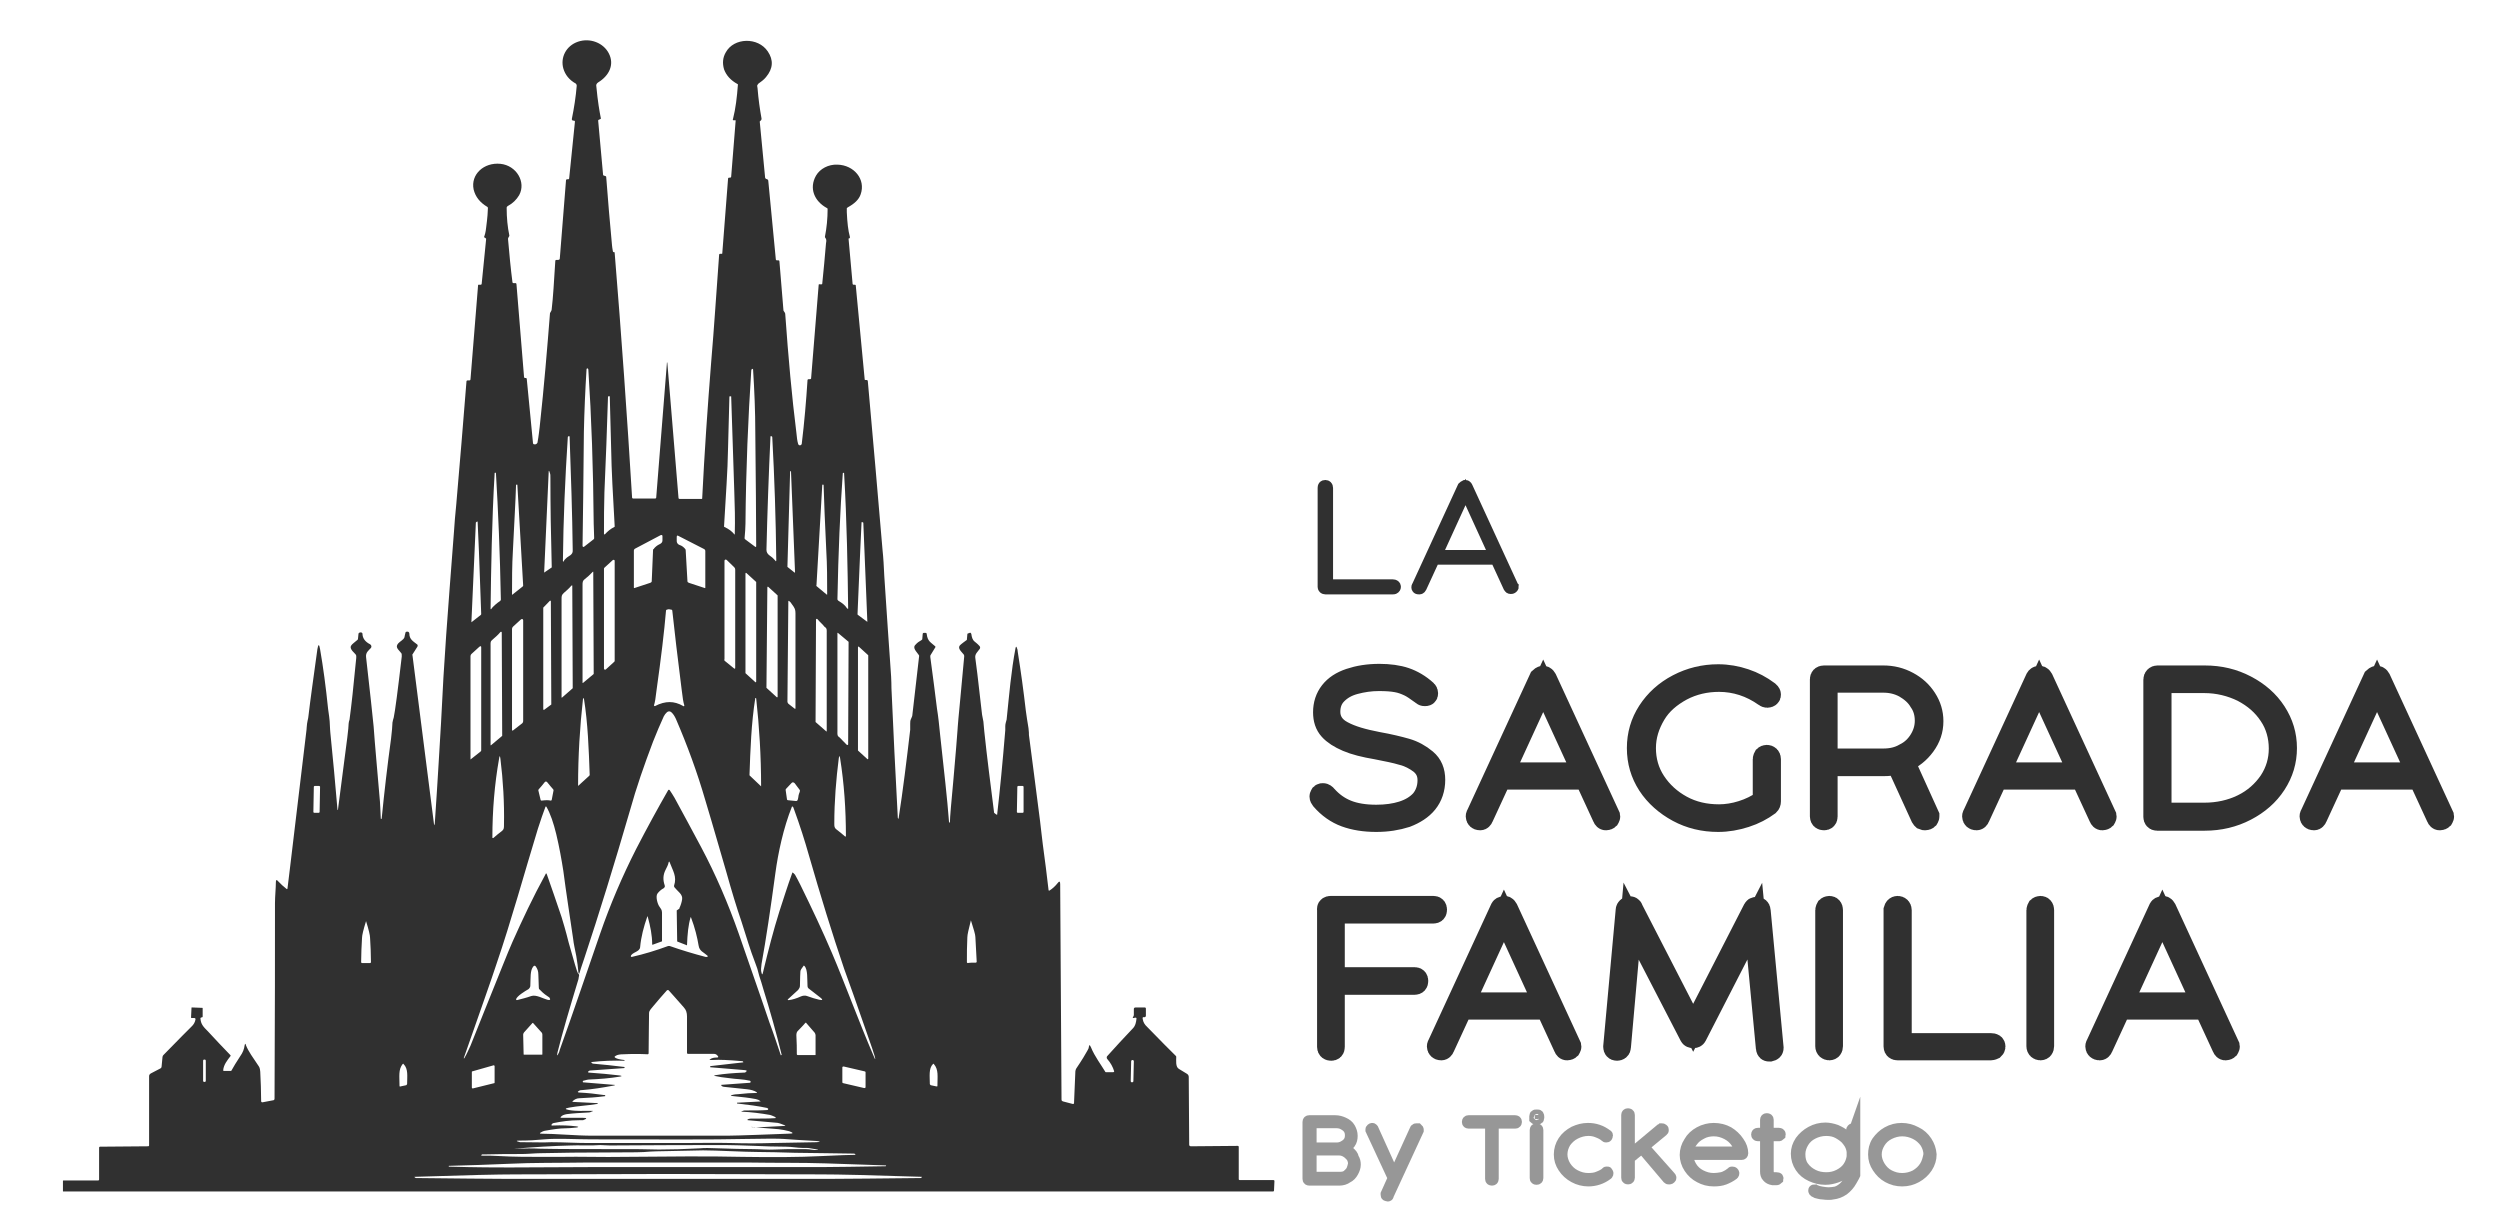<svg width="227" height="111" viewBox="0 0 227 111" fill="none" xmlns="http://www.w3.org/2000/svg">
<g opacity="0.5">
<path d="M122.535 104.606C122.373 104.458 122.17 104.347 121.967 104.31C122.21 104.199 122.413 104.014 122.575 103.829C122.737 103.608 122.778 103.386 122.778 103.127C122.778 102.868 122.697 102.646 122.575 102.424C122.454 102.203 122.251 102.055 122.008 101.944C121.765 101.833 121.521 101.759 121.238 101.759H118.887C118.806 101.759 118.765 101.796 118.765 101.87V107.046C118.765 107.12 118.806 107.157 118.887 107.157H121.602C121.886 107.157 122.129 107.083 122.332 106.935C122.575 106.824 122.737 106.639 122.859 106.417C122.981 106.195 123.062 105.974 123.062 105.752C123.062 105.53 123.021 105.345 122.899 105.16C122.859 104.901 122.697 104.754 122.535 104.606ZM119.049 101.944H121.319C121.562 101.944 121.765 101.981 121.967 102.092C122.17 102.203 122.332 102.314 122.454 102.498C122.575 102.683 122.616 102.868 122.616 103.09C122.616 103.312 122.575 103.497 122.454 103.681C122.332 103.866 122.17 103.977 121.967 104.088C121.765 104.199 121.562 104.236 121.319 104.236H119.049V101.944ZM122.737 106.232C122.656 106.417 122.494 106.565 122.332 106.713C122.129 106.861 121.927 106.898 121.643 106.898H119.049V104.421H121.602C121.765 104.421 121.967 104.458 122.17 104.569C122.373 104.68 122.535 104.828 122.697 105.012C122.818 105.197 122.899 105.419 122.899 105.678C122.859 105.863 122.818 106.047 122.737 106.232Z" fill="#303030" stroke="#303030" stroke-width="0.995" stroke-miterlimit="10"/>
<path d="M128.573 102.497C128.533 102.497 128.492 102.534 128.492 102.571L126.587 106.749L124.682 102.534C124.642 102.497 124.642 102.46 124.601 102.46C124.561 102.46 124.561 102.46 124.52 102.497C124.479 102.534 124.479 102.534 124.479 102.571V102.608L126.506 106.97L125.858 108.412C125.858 108.449 125.858 108.449 125.858 108.486C125.858 108.523 125.858 108.56 125.898 108.56C125.939 108.56 125.939 108.597 125.979 108.597H126.02C126.06 108.597 126.06 108.56 126.06 108.523L128.776 102.645C128.776 102.608 128.776 102.608 128.776 102.571C128.776 102.534 128.776 102.534 128.735 102.497C128.614 102.497 128.614 102.497 128.573 102.497Z" fill="#303030" stroke="#303030" stroke-width="0.995" stroke-miterlimit="10"/>
<path d="M137.573 101.759H133.357C133.276 101.759 133.236 101.796 133.236 101.87C133.236 101.944 133.276 101.981 133.357 101.981H135.344V107.046C135.344 107.12 135.384 107.157 135.465 107.157C135.546 107.157 135.587 107.12 135.587 107.046V101.981H137.573C137.654 101.981 137.694 101.944 137.694 101.87C137.694 101.796 137.654 101.759 137.573 101.759Z" fill="#303030" stroke="#303030" stroke-width="0.995" stroke-miterlimit="10"/>
<path d="M139.64 101.241H139.437C139.396 101.241 139.356 101.278 139.356 101.315V101.5C139.356 101.537 139.356 101.537 139.356 101.574C139.356 101.574 139.396 101.611 139.437 101.611H139.64C139.68 101.611 139.721 101.574 139.721 101.537V101.389C139.721 101.278 139.68 101.241 139.64 101.241Z" fill="#303030" stroke="#303030" stroke-width="0.995" stroke-miterlimit="10"/>
<path d="M139.518 102.497C139.437 102.497 139.396 102.534 139.396 102.608V106.971C139.396 107.008 139.396 107.045 139.437 107.045C139.437 107.082 139.477 107.082 139.518 107.082C139.599 107.082 139.639 107.045 139.639 106.971V102.608C139.639 102.534 139.599 102.497 139.518 102.497Z" fill="#303030" stroke="#303030" stroke-width="0.995" stroke-miterlimit="10"/>
<path d="M145.921 106.416C145.88 106.416 145.84 106.416 145.84 106.453C145.637 106.638 145.394 106.749 145.11 106.86C144.867 106.97 144.543 107.007 144.219 107.007C143.773 107.007 143.408 106.897 143.043 106.712C142.678 106.527 142.395 106.268 142.151 105.898C141.949 105.566 141.827 105.196 141.827 104.826C141.827 104.42 141.949 104.05 142.151 103.717C142.395 103.384 142.678 103.126 143.043 102.941C143.408 102.756 143.813 102.645 144.219 102.645C144.502 102.645 144.746 102.682 145.029 102.793C145.313 102.904 145.556 103.015 145.759 103.2C145.799 103.237 145.799 103.237 145.84 103.237C145.88 103.237 145.921 103.237 145.921 103.2C145.921 103.163 145.961 103.163 145.961 103.126C145.961 103.089 145.961 103.052 145.921 103.052C145.678 102.867 145.435 102.719 145.11 102.608C144.786 102.497 144.502 102.46 144.178 102.46C143.732 102.46 143.327 102.571 142.922 102.756C142.516 102.978 142.192 103.237 141.949 103.606C141.706 103.976 141.584 104.383 141.584 104.826C141.584 105.27 141.706 105.64 141.949 106.009C142.192 106.379 142.516 106.675 142.922 106.897C143.327 107.118 143.773 107.229 144.219 107.229C144.827 107.229 145.435 107.044 145.961 106.638C146.002 106.601 146.002 106.564 146.002 106.527C146.002 106.49 146.002 106.49 145.961 106.453C145.961 106.416 145.961 106.416 145.921 106.416Z" fill="#303030" stroke="#303030" stroke-width="0.995" stroke-miterlimit="10"/>
<path d="M149.244 104.125L150.987 102.683C151.028 102.646 151.028 102.646 151.028 102.609C151.028 102.572 151.028 102.535 150.987 102.535C150.947 102.498 150.947 102.498 150.906 102.498H150.866C150.866 102.498 150.825 102.535 150.785 102.535L147.947 104.901V101.241C147.947 101.167 147.907 101.13 147.826 101.13C147.745 101.13 147.704 101.167 147.704 101.241V106.934C147.704 106.971 147.704 107.008 147.745 107.008C147.745 107.045 147.785 107.045 147.826 107.045C147.907 107.045 147.947 107.008 147.947 106.934V105.16L149.082 104.236L151.433 107.008C151.474 107.045 151.474 107.045 151.514 107.045C151.514 107.045 151.555 107.045 151.595 107.045C151.636 107.045 151.636 107.045 151.676 107.008C151.717 106.971 151.717 106.971 151.717 106.934C151.717 106.897 151.717 106.897 151.676 106.86L149.244 104.125Z" fill="#303030" stroke="#303030" stroke-width="0.995" stroke-miterlimit="10"/>
<path d="M156.947 102.793C156.541 102.571 156.096 102.46 155.609 102.46C155.163 102.46 154.718 102.571 154.312 102.793C153.907 103.015 153.583 103.311 153.38 103.68C153.137 104.05 153.015 104.457 153.015 104.863C153.015 105.27 153.137 105.677 153.38 106.046C153.623 106.416 153.947 106.712 154.312 106.897C154.718 107.118 155.123 107.229 155.609 107.229C155.974 107.229 156.298 107.192 156.582 107.081C156.866 106.97 157.149 106.823 157.393 106.638C157.433 106.601 157.433 106.564 157.433 106.527C157.433 106.49 157.433 106.49 157.393 106.453C157.393 106.453 157.352 106.416 157.312 106.416C157.271 106.416 157.231 106.416 157.231 106.453C157.068 106.564 156.947 106.675 156.785 106.749C156.663 106.823 156.501 106.897 156.298 106.934C156.096 106.97 155.852 107.007 155.609 107.007C155.163 107.007 154.799 106.897 154.434 106.712C154.069 106.527 153.785 106.268 153.583 105.935C153.38 105.603 153.258 105.233 153.258 104.863V104.826H158.122C158.203 104.826 158.244 104.789 158.244 104.715C158.244 104.383 158.122 104.013 157.879 103.68C157.636 103.311 157.312 103.015 156.947 102.793ZM153.258 104.604C153.299 104.235 153.42 103.939 153.664 103.643C153.866 103.347 154.15 103.126 154.515 102.941C154.839 102.756 155.244 102.682 155.609 102.682C156.055 102.682 156.42 102.793 156.785 102.978C157.149 103.163 157.433 103.421 157.636 103.717C157.839 104.013 157.96 104.309 158.001 104.604H153.258Z" fill="#303030" stroke="#303030" stroke-width="0.995" stroke-miterlimit="10"/>
<path d="M161.527 102.904H160.554V101.684C160.554 101.61 160.514 101.573 160.433 101.573C160.352 101.573 160.311 101.61 160.311 101.684V102.904H159.622C159.541 102.904 159.5 102.941 159.5 103.015C159.5 103.089 159.541 103.126 159.622 103.126H160.311V106.38C160.311 106.564 160.352 106.749 160.473 106.86C160.595 107.008 160.757 107.082 160.96 107.119C161.041 107.119 161.122 107.119 161.284 107.119C161.324 107.119 161.365 107.119 161.406 107.082C161.406 107.045 161.446 107.045 161.446 107.008C161.446 106.934 161.406 106.934 161.284 106.934H161.122C160.919 106.934 160.757 106.86 160.676 106.749C160.595 106.638 160.554 106.49 160.554 106.343V103.126H161.527C161.568 103.126 161.568 103.126 161.608 103.089C161.608 103.052 161.649 103.052 161.649 103.015C161.649 102.941 161.608 102.904 161.527 102.904Z" fill="#303030" stroke="#303030" stroke-width="0.995" stroke-miterlimit="10"/>
<path d="M168.254 102.499C168.214 102.499 168.173 102.499 168.173 102.536C168.132 102.573 168.132 102.573 168.132 102.61V103.867C168.011 103.608 167.808 103.349 167.565 103.127C167.322 102.906 167.038 102.758 166.714 102.61C166.39 102.499 166.065 102.425 165.741 102.425C165.295 102.425 164.849 102.536 164.444 102.758C164.039 102.98 163.714 103.275 163.471 103.608C163.228 103.978 163.106 104.347 163.106 104.754C163.106 105.198 163.228 105.604 163.471 105.974C163.714 106.344 164.039 106.603 164.444 106.787C164.849 106.972 165.255 107.083 165.741 107.083C166.106 107.083 166.43 107.009 166.754 106.898C167.079 106.787 167.322 106.64 167.565 106.418C167.808 106.196 167.97 105.974 168.132 105.678V106.122C168.132 106.455 168.051 106.787 167.93 107.083C167.808 107.379 167.606 107.638 167.403 107.823C167.2 108.007 166.957 108.155 166.714 108.229C166.511 108.266 166.268 108.303 166.025 108.303C165.822 108.303 165.619 108.266 165.376 108.229C165.174 108.192 165.011 108.155 164.849 108.081C164.809 108.081 164.768 108.044 164.768 108.044C164.728 108.044 164.687 108.044 164.687 108.081V108.118C164.687 108.192 164.768 108.229 164.93 108.303C165.093 108.34 165.295 108.414 165.498 108.414C165.701 108.451 165.903 108.451 166.065 108.451C166.187 108.451 166.309 108.451 166.43 108.414C166.754 108.377 167.079 108.266 167.403 108.044C167.687 107.823 167.93 107.564 168.132 107.194C168.335 106.861 168.416 106.677 168.416 106.677C168.416 106.677 168.416 106.455 168.416 106.011V102.425C168.376 102.536 168.335 102.499 168.254 102.499ZM168.173 105.013C168.132 105.346 168.011 105.678 167.808 105.974C167.606 106.27 167.322 106.492 166.957 106.677C166.592 106.861 166.227 106.935 165.822 106.935C165.417 106.935 165.011 106.861 164.647 106.677C164.282 106.492 163.998 106.27 163.755 105.937C163.512 105.604 163.431 105.235 163.431 104.791C163.431 104.421 163.552 104.052 163.755 103.719C163.958 103.386 164.241 103.127 164.606 102.943C164.971 102.758 165.376 102.647 165.822 102.647C166.227 102.647 166.592 102.721 166.916 102.906C167.241 103.09 167.565 103.312 167.768 103.608C168.011 103.904 168.132 104.237 168.173 104.569V105.013Z" fill="#303030" stroke="#303030" stroke-width="0.995" stroke-miterlimit="10"/>
<path d="M174.943 103.643C174.7 103.274 174.376 102.978 173.97 102.793C173.565 102.571 173.119 102.46 172.673 102.46C172.187 102.46 171.781 102.571 171.376 102.793C170.971 103.015 170.687 103.31 170.444 103.643C170.201 104.013 170.12 104.42 170.12 104.826C170.12 105.27 170.241 105.64 170.484 106.009C170.728 106.379 171.011 106.675 171.417 106.897C171.822 107.118 172.227 107.229 172.714 107.229C173.2 107.229 173.605 107.118 174.011 106.897C174.416 106.675 174.74 106.379 174.984 106.009C175.227 105.64 175.348 105.233 175.348 104.826C175.308 104.383 175.186 104.013 174.943 103.643ZM174.781 105.898C174.578 106.231 174.294 106.49 173.93 106.712C173.565 106.897 173.16 107.007 172.714 107.007C172.268 107.007 171.903 106.897 171.538 106.712C171.173 106.527 170.89 106.231 170.687 105.898C170.484 105.566 170.363 105.196 170.363 104.826C170.363 104.42 170.484 104.087 170.687 103.754C170.89 103.421 171.173 103.163 171.538 102.978C171.903 102.793 172.308 102.682 172.714 102.682C173.16 102.682 173.565 102.793 173.93 102.978C174.294 103.163 174.578 103.421 174.821 103.754C175.024 104.087 175.146 104.457 175.146 104.826C175.065 105.233 174.984 105.566 174.781 105.898Z" fill="#303030" stroke="#303030" stroke-width="0.995" stroke-miterlimit="10"/>
</g>
<path d="M120.342 44.081C120.463 44.081 120.544 44.155 120.544 44.303V53.102H126.462C126.624 53.102 126.705 53.176 126.705 53.287C126.705 53.361 126.665 53.398 126.624 53.435C126.584 53.472 126.503 53.472 126.462 53.472H120.342C120.22 53.472 120.139 53.398 120.139 53.287V44.303C120.139 44.155 120.18 44.081 120.342 44.081Z" fill="#303030" stroke="#303030" stroke-width="0.995" stroke-miterlimit="10"/>
<path d="M133.028 44.081C133.109 44.081 133.109 44.081 133.149 44.118C133.19 44.155 133.231 44.192 133.231 44.229L137.365 53.213C137.365 53.25 137.405 53.287 137.405 53.287C137.405 53.324 137.365 53.361 137.324 53.398C137.284 53.435 137.243 53.435 137.203 53.435H137.162C137.081 53.435 137.041 53.398 137 53.324L135.825 50.773H130.231L129.056 53.324C129.015 53.398 128.975 53.472 128.894 53.472H128.853C128.813 53.472 128.731 53.472 128.691 53.435C128.65 53.398 128.65 53.361 128.65 53.324C128.65 53.287 128.65 53.25 128.691 53.213L132.825 44.229C132.906 44.155 132.947 44.118 133.028 44.081ZM135.703 50.44L133.068 44.673L130.434 50.44H135.703Z" fill="#303030" stroke="#303030" stroke-width="0.995" stroke-miterlimit="10"/>
<path d="M119.896 72.327C119.896 72.253 119.937 72.216 119.978 72.142C120.018 72.105 120.059 72.105 120.14 72.105C120.221 72.105 120.342 72.179 120.423 72.29C120.95 72.881 121.558 73.325 122.288 73.621C123.017 73.916 123.909 74.064 124.963 74.064C125.855 74.064 126.665 73.953 127.354 73.731C128.044 73.51 128.611 73.177 129.057 72.696C129.462 72.216 129.705 71.587 129.705 70.848C129.705 70.182 129.462 69.702 128.976 69.295C128.489 68.925 127.922 68.63 127.314 68.482C126.706 68.297 125.936 68.149 125.004 67.964C123.909 67.779 123.017 67.558 122.328 67.262C121.639 66.966 121.112 66.633 120.748 66.227C120.383 65.82 120.221 65.302 120.221 64.674C120.221 63.971 120.423 63.343 120.829 62.825C121.234 62.308 121.802 61.938 122.572 61.679C123.342 61.421 124.233 61.273 125.247 61.273C126.138 61.273 126.949 61.384 127.598 61.605C128.246 61.827 128.895 62.197 129.503 62.752C129.543 62.788 129.584 62.862 129.584 62.936C129.584 63.01 129.584 63.047 129.543 63.084C129.503 63.121 129.422 63.121 129.381 63.121C129.341 63.121 129.259 63.121 129.219 63.084C129.178 63.047 129.097 63.01 129.016 62.936C128.611 62.641 128.246 62.382 127.922 62.234C127.598 62.086 127.233 61.938 126.787 61.864C126.382 61.79 125.855 61.753 125.206 61.753C124.436 61.753 123.707 61.864 123.017 62.049C122.328 62.234 121.802 62.53 121.356 62.973C120.91 63.417 120.707 63.971 120.707 64.637C120.707 65.413 121.112 66.042 121.883 66.448C122.693 66.892 123.747 67.188 125.085 67.447C126.138 67.632 127.03 67.853 127.679 68.038C128.327 68.223 128.935 68.556 129.462 68.999C129.989 69.443 130.232 70.034 130.232 70.811C130.232 71.624 129.989 72.327 129.543 72.881C129.097 73.436 128.449 73.842 127.679 74.138C126.868 74.397 125.976 74.545 124.963 74.545C123.909 74.545 122.977 74.397 122.166 74.101C121.356 73.805 120.626 73.288 120.018 72.585C119.937 72.475 119.896 72.401 119.896 72.327Z" fill="#303030" stroke="#303030" stroke-width="1.99" stroke-miterlimit="10"/>
<path d="M140.083 61.456H140.123C140.164 61.456 140.204 61.456 140.245 61.493C140.285 61.53 140.326 61.567 140.367 61.641L146.082 74.026C146.082 74.063 146.122 74.1 146.122 74.137C146.122 74.211 146.082 74.248 146.041 74.322C146.001 74.359 145.919 74.396 145.838 74.396H145.798C145.717 74.396 145.636 74.322 145.595 74.211L143.974 70.699H136.232L134.611 74.211C134.57 74.322 134.489 74.396 134.408 74.396H134.368C134.287 74.396 134.206 74.359 134.165 74.322C134.125 74.285 134.084 74.211 134.084 74.137C134.084 74.1 134.084 74.026 134.125 73.989L139.84 61.604C139.921 61.53 140.002 61.456 140.083 61.456ZM143.771 70.218L140.123 62.27L136.475 70.218H143.771Z" fill="#303030" stroke="#303030" stroke-width="1.99" stroke-miterlimit="10"/>
<path d="M158.159 73.695C158.889 73.473 159.538 73.14 160.145 72.733V68.926C160.145 68.852 160.186 68.778 160.227 68.704C160.267 68.667 160.348 68.63 160.429 68.63C160.591 68.63 160.713 68.741 160.713 68.926V72.77C160.713 72.881 160.672 72.992 160.591 73.066C159.983 73.51 159.294 73.879 158.484 74.138C157.673 74.397 156.862 74.545 156.011 74.545C154.674 74.545 153.458 74.249 152.363 73.658C151.269 73.066 150.337 72.253 149.688 71.255C149.04 70.257 148.715 69.147 148.715 67.927C148.715 66.707 149.04 65.598 149.688 64.6C150.337 63.602 151.228 62.789 152.363 62.197C153.498 61.606 154.714 61.31 156.011 61.31C156.862 61.31 157.673 61.458 158.443 61.717C159.213 61.975 159.902 62.345 160.551 62.826C160.632 62.9 160.713 62.973 160.713 63.047C160.713 63.121 160.713 63.158 160.672 63.195C160.632 63.232 160.551 63.269 160.47 63.269C160.389 63.269 160.308 63.232 160.267 63.195C158.97 62.271 157.551 61.827 156.092 61.827C154.876 61.827 153.741 62.086 152.688 62.641C151.674 63.195 150.823 63.898 150.256 64.859C149.688 65.82 149.364 66.818 149.364 67.927C149.364 69.037 149.648 70.072 150.256 70.996C150.864 71.92 151.674 72.659 152.688 73.214C153.701 73.769 154.836 74.027 156.092 74.027C156.741 74.027 157.47 73.916 158.159 73.695Z" fill="#303030" stroke="#303030" stroke-width="1.99" stroke-miterlimit="10"/>
<path d="M171.008 69.479H165.86V74.137C165.86 74.322 165.779 74.395 165.617 74.395C165.455 74.395 165.333 74.322 165.333 74.137V61.678C165.333 61.53 165.414 61.419 165.617 61.419H171.008C171.818 61.419 172.548 61.604 173.237 61.974C173.926 62.343 174.453 62.824 174.858 63.453C175.263 64.081 175.466 64.746 175.466 65.486C175.466 66.299 175.223 67.002 174.737 67.667C174.25 68.332 173.642 68.813 172.872 69.146L175.101 74.063C175.101 74.1 175.101 74.137 175.101 74.137C175.101 74.211 175.061 74.248 175.02 74.322C174.98 74.359 174.899 74.395 174.818 74.395H174.777C174.737 74.395 174.696 74.395 174.615 74.359C174.574 74.322 174.534 74.285 174.493 74.211L172.264 69.331C171.859 69.442 171.453 69.479 171.008 69.479ZM165.86 68.961H171.008C171.737 68.961 172.386 68.813 172.953 68.48C173.561 68.185 174.007 67.741 174.331 67.223C174.655 66.706 174.858 66.114 174.858 65.449C174.858 64.783 174.696 64.192 174.331 63.674C174.007 63.12 173.521 62.713 172.953 62.38C172.345 62.048 171.697 61.9 171.008 61.9H165.86V68.961Z" fill="#303030" stroke="#303030" stroke-width="1.99" stroke-miterlimit="10"/>
<path d="M185.154 61.456H185.195C185.235 61.456 185.276 61.456 185.316 61.493C185.357 61.53 185.397 61.567 185.438 61.641L191.153 74.026C191.153 74.063 191.193 74.1 191.193 74.137C191.193 74.211 191.153 74.248 191.112 74.322C191.072 74.359 190.991 74.396 190.91 74.396H190.869C190.788 74.396 190.707 74.322 190.667 74.211L189.045 70.699H181.303L179.682 74.211C179.642 74.322 179.561 74.396 179.48 74.396H179.439C179.358 74.396 179.277 74.359 179.236 74.322C179.196 74.285 179.155 74.211 179.155 74.137C179.155 74.1 179.155 74.026 179.196 73.989L184.911 61.604C184.951 61.53 185.032 61.456 185.154 61.456ZM188.802 70.218L185.154 62.27L181.506 70.218H188.802Z" fill="#303030" stroke="#303030" stroke-width="1.99" stroke-miterlimit="10"/>
<path d="M195.895 61.419H200.191C201.57 61.419 202.786 61.715 203.92 62.306C205.055 62.898 205.947 63.674 206.596 64.672C207.244 65.671 207.568 66.743 207.568 67.926C207.568 69.109 207.244 70.181 206.596 71.179C205.947 72.177 205.055 72.954 203.92 73.545C202.786 74.137 201.529 74.433 200.191 74.433H195.855C195.692 74.433 195.611 74.322 195.611 74.174V61.715C195.611 61.53 195.733 61.419 195.895 61.419ZM206.109 64.931C205.501 64.007 204.691 63.305 203.637 62.75C202.583 62.233 201.407 61.937 200.151 61.937H196.179V73.878H200.151C201.407 73.878 202.583 73.619 203.637 73.102C204.691 72.584 205.501 71.845 206.109 70.957C206.717 70.033 207.001 69.035 207.001 67.963C207.001 66.891 206.717 65.819 206.109 64.931Z" fill="#303030" stroke="#303030" stroke-width="1.99" stroke-miterlimit="10"/>
<path d="M215.796 61.456H215.836C215.877 61.456 215.917 61.456 215.958 61.493C215.998 61.53 216.039 61.567 216.079 61.641L221.794 74.026C221.794 74.063 221.835 74.1 221.835 74.137C221.835 74.211 221.794 74.248 221.754 74.322C221.713 74.359 221.632 74.396 221.551 74.396H221.511C221.43 74.396 221.349 74.322 221.308 74.211L219.687 70.699H211.945L210.324 74.211C210.283 74.322 210.202 74.396 210.121 74.396H210.081C210 74.396 209.918 74.359 209.878 74.322C209.837 74.285 209.797 74.211 209.797 74.137C209.797 74.1 209.797 74.026 209.837 73.989L215.552 61.604C215.634 61.53 215.715 61.456 215.796 61.456ZM219.484 70.218L215.836 62.27L212.188 70.218H219.484Z" fill="#303030" stroke="#303030" stroke-width="1.99" stroke-miterlimit="10"/>
<path d="M120.828 82.345H130.151C130.313 82.345 130.394 82.419 130.394 82.604C130.394 82.789 130.313 82.862 130.151 82.862H121.112V88.815H128.448C128.61 88.815 128.691 88.889 128.691 89.073C128.691 89.258 128.61 89.332 128.448 89.332H121.112V95.062C121.112 95.247 121.031 95.321 120.869 95.321C120.707 95.321 120.585 95.247 120.585 95.062V82.604C120.544 82.419 120.666 82.345 120.828 82.345Z" fill="#303030" stroke="#303030" stroke-width="1.99" stroke-miterlimit="10"/>
<path d="M136.555 82.345H136.596C136.637 82.345 136.677 82.345 136.718 82.382C136.758 82.419 136.799 82.456 136.839 82.53L142.554 94.915C142.554 94.952 142.595 94.989 142.595 95.025C142.595 95.1 142.554 95.136 142.514 95.21C142.473 95.247 142.392 95.284 142.311 95.284H142.271C142.189 95.284 142.108 95.21 142.068 95.1L140.447 91.587H132.705L131.084 95.1C131.043 95.21 130.962 95.284 130.881 95.284H130.84C130.759 95.284 130.678 95.247 130.638 95.21C130.597 95.173 130.557 95.1 130.557 95.025C130.557 94.989 130.557 94.915 130.597 94.878L136.312 82.493C136.353 82.419 136.434 82.382 136.555 82.345ZM140.203 91.107L136.555 83.158L132.908 91.107H140.203Z" fill="#303030" stroke="#303030" stroke-width="1.99" stroke-miterlimit="10"/>
<path d="M147.094 95.063C147.094 95.248 146.972 95.321 146.81 95.321C146.648 95.321 146.567 95.21 146.567 95.063V95.026L147.702 82.604C147.702 82.567 147.742 82.493 147.783 82.456C147.823 82.419 147.904 82.382 147.986 82.382H148.026C148.067 82.382 148.067 82.382 148.107 82.419C148.148 82.456 148.188 82.456 148.188 82.53L153.741 93.325L159.254 82.567C159.294 82.493 159.335 82.456 159.375 82.456C159.416 82.456 159.456 82.419 159.497 82.419C159.578 82.419 159.659 82.456 159.699 82.493C159.74 82.53 159.78 82.604 159.78 82.678L160.956 95.137V95.174C160.956 95.284 160.875 95.358 160.713 95.395C160.632 95.395 160.551 95.395 160.51 95.358C160.47 95.321 160.429 95.248 160.429 95.174L159.335 83.639L153.984 94.064C153.944 94.138 153.863 94.175 153.782 94.175H153.741C153.62 94.175 153.538 94.138 153.498 94.064L148.107 83.639L147.094 95.063Z" fill="#303030" stroke="#303030" stroke-width="1.99" stroke-miterlimit="10"/>
<path d="M165.901 82.419C165.942 82.382 166.023 82.345 166.104 82.345C166.266 82.345 166.347 82.456 166.347 82.641V94.989C166.347 95.173 166.266 95.284 166.104 95.284C166.023 95.284 165.942 95.247 165.901 95.21C165.861 95.173 165.82 95.1 165.82 94.989V82.641C165.82 82.567 165.861 82.493 165.901 82.419Z" fill="#303030" stroke="#303030" stroke-width="1.99" stroke-miterlimit="10"/>
<path d="M172.306 82.345C172.468 82.345 172.589 82.456 172.589 82.641V94.804H180.777C181.02 94.804 181.101 94.878 181.101 95.025C181.101 95.1 181.061 95.173 181.02 95.21C180.939 95.247 180.858 95.284 180.777 95.284H172.306C172.144 95.284 172.022 95.21 172.022 95.025V82.604C172.063 82.456 172.144 82.345 172.306 82.345Z" fill="#303030" stroke="#303030" stroke-width="1.99" stroke-miterlimit="10"/>
<path d="M185.073 82.419C185.114 82.382 185.195 82.345 185.276 82.345C185.438 82.345 185.519 82.456 185.519 82.641V94.989C185.519 95.173 185.438 95.284 185.276 95.284C185.195 95.284 185.114 95.247 185.073 95.21C185.033 95.173 184.992 95.1 184.992 94.989V82.641C184.992 82.567 185.033 82.493 185.073 82.419Z" fill="#303030" stroke="#303030" stroke-width="1.99" stroke-miterlimit="10"/>
<path d="M196.341 82.345H196.381C196.422 82.345 196.462 82.345 196.503 82.382C196.543 82.419 196.584 82.456 196.624 82.53L202.339 94.915C202.339 94.952 202.38 94.989 202.38 95.025C202.38 95.1 202.339 95.136 202.299 95.21C202.258 95.247 202.177 95.284 202.096 95.284H202.056C201.975 95.284 201.894 95.21 201.853 95.1L200.232 91.587H192.49L190.869 95.1C190.828 95.21 190.747 95.284 190.666 95.284H190.626C190.544 95.284 190.463 95.247 190.423 95.21C190.382 95.173 190.342 95.1 190.342 95.025C190.342 94.989 190.342 94.915 190.382 94.878L196.097 82.493C196.138 82.419 196.219 82.382 196.341 82.345ZM199.989 91.107L196.341 83.158L192.693 91.107H199.989Z" fill="#303030" stroke="#303030" stroke-width="1.99" stroke-miterlimit="10"/>
<path d="M90.55 73.879C90.793 71.771 91.036 69.257 91.279 66.3C91.279 66.3 91.279 66.152 91.279 65.93C91.279 65.708 91.36 65.523 91.401 65.338C91.644 63.009 91.806 60.976 92.212 58.832C92.252 58.684 92.293 58.684 92.333 58.832C92.374 58.906 92.414 59.054 92.414 59.202C92.698 60.976 92.941 62.751 93.144 64.525C93.184 64.895 93.306 65.597 93.387 66.115C93.428 66.411 93.428 66.632 93.428 66.743C93.711 68.999 94.076 71.623 94.441 74.581C94.522 75.209 94.603 76.06 94.684 76.651C94.887 78.093 95.049 79.461 95.211 80.829C95.211 80.866 95.252 80.866 95.292 80.866C95.576 80.681 95.819 80.459 96.022 80.2C96.184 79.978 96.265 80.015 96.265 80.274L96.386 99.831C96.386 99.942 96.427 99.979 96.549 100.016L97.4 100.238C97.481 100.238 97.521 100.238 97.521 100.164L97.643 97.28C97.643 97.206 97.683 97.095 97.724 97.021C98.251 96.245 98.575 95.691 98.737 95.395C98.818 95.247 98.859 95.173 98.859 95.099C98.9 94.84 98.94 94.84 99.062 95.099C99.386 95.912 100.034 96.763 100.359 97.317C100.359 97.354 100.399 97.354 100.44 97.354H101.088C101.129 97.354 101.169 97.317 101.169 97.28C101.048 96.874 100.845 96.504 100.521 96.134C100.48 96.06 100.48 95.986 100.521 95.912C101.291 95.062 102.061 94.212 102.912 93.325C103.074 93.14 103.155 92.881 103.196 92.474C103.196 92.437 103.155 92.4 103.115 92.4L102.912 92.437C102.831 92.437 102.831 92.437 102.872 92.363L102.912 92.289C102.912 92.252 102.953 92.215 102.953 92.178V91.624C102.953 91.55 102.993 91.476 103.115 91.476H103.926C104.007 91.476 104.047 91.513 104.047 91.587V92.215C104.047 92.252 104.047 92.289 104.007 92.326C103.966 92.363 103.926 92.363 103.885 92.363C103.763 92.326 103.723 92.4 103.763 92.548C103.804 92.807 103.926 93.029 104.169 93.251C105.385 94.507 106.276 95.395 106.763 95.875C106.763 95.875 106.803 95.912 106.803 95.949C106.803 96.282 106.722 96.874 107.047 97.058C107.29 97.206 107.533 97.354 107.776 97.502C107.898 97.576 107.938 97.687 107.938 97.798L107.979 103.935C107.979 104.009 108.019 104.083 108.141 104.083L112.397 104.046C112.437 104.046 112.478 104.083 112.478 104.12V107.077C112.478 107.114 112.518 107.151 112.559 107.151H115.639C115.68 107.151 115.72 107.188 115.72 107.225L115.68 108.112C115.68 108.149 115.639 108.186 115.599 108.186H5.756C5.715 108.186 5.715 108.186 5.715 108.149V107.225C5.715 107.188 5.756 107.188 5.756 107.188H8.917C8.958 107.188 8.998 107.151 8.998 107.114V104.194C8.998 104.157 9.039 104.12 9.08 104.12L13.457 104.083C13.498 104.083 13.538 104.046 13.538 104.009V97.724C13.538 97.613 13.579 97.539 13.7 97.465L14.551 97.021C14.633 96.984 14.673 96.91 14.673 96.837L14.754 95.986C14.754 95.912 14.795 95.838 14.835 95.801C16.294 94.323 17.145 93.435 17.389 93.214C17.591 93.029 17.713 92.807 17.753 92.548C17.753 92.474 17.713 92.437 17.632 92.437C17.551 92.437 17.47 92.437 17.389 92.437C17.348 92.437 17.348 92.4 17.348 92.363L17.389 91.513C17.389 91.476 17.389 91.476 17.429 91.476L18.361 91.513C18.402 91.513 18.402 91.513 18.402 91.55V92.289C18.402 92.326 18.402 92.363 18.361 92.363L18.24 92.4C18.199 92.437 18.199 92.437 18.199 92.474C18.24 92.992 18.442 93.214 18.888 93.657C19.577 94.397 20.226 95.099 20.915 95.801C20.956 95.838 20.956 95.875 20.915 95.912C20.631 96.282 20.307 96.689 20.267 97.169C20.267 97.206 20.267 97.243 20.348 97.243H20.956C20.996 97.243 21.037 97.206 21.037 97.169C21.199 96.874 21.442 96.467 21.807 95.912C22.05 95.58 22.172 95.247 22.212 94.914C22.253 94.729 22.293 94.729 22.334 94.914C22.577 95.506 22.942 95.986 23.509 96.837C23.59 96.948 23.631 97.206 23.631 97.317C23.671 98.168 23.712 99.055 23.712 99.979C23.712 100.053 23.752 100.09 23.833 100.09L24.806 99.905C24.887 99.905 24.928 99.831 24.928 99.757C24.968 92.141 24.968 86.078 24.968 82.012C24.968 81.383 25.049 80.644 25.049 80.089C25.049 79.868 25.13 79.868 25.252 80.015C25.495 80.274 25.738 80.496 26.022 80.718C26.063 80.755 26.103 80.718 26.103 80.681C26.103 80.607 26.184 79.942 26.346 78.684C26.833 74.618 27.319 70.551 27.805 66.484C27.846 66.263 27.846 65.782 27.927 65.449C27.968 65.264 28.008 65.117 28.008 65.006C28.17 63.601 28.454 61.605 28.819 58.943C28.9 58.462 28.981 58.462 29.062 58.943C29.346 60.569 29.589 62.381 29.792 64.377C29.832 64.673 29.954 65.412 29.954 65.893C29.954 66.189 29.994 66.374 29.994 66.522C30.238 68.851 30.44 71.18 30.643 73.509C30.643 73.546 30.643 73.546 30.683 73.546C30.967 71.365 31.251 69.146 31.535 66.965C31.616 66.3 31.656 65.893 31.656 65.708C31.656 65.597 31.697 65.486 31.737 65.338C31.899 64.156 32.102 62.307 32.345 59.756C32.345 59.571 32.386 59.497 32.224 59.349C31.494 58.647 31.94 58.573 32.467 58.092C32.507 58.056 32.507 58.019 32.507 57.981L32.548 57.575C32.548 57.501 32.588 57.464 32.669 57.427H32.71C32.791 57.39 32.913 57.464 32.913 57.538C32.913 57.945 33.156 58.277 33.602 58.499C33.723 58.573 33.764 58.721 33.683 58.832C33.48 59.054 33.196 59.239 33.237 59.645C33.602 62.935 33.845 65.043 33.926 65.967C34.047 67.704 34.25 69.812 34.453 72.252C34.534 72.991 34.534 73.657 34.575 74.322C34.575 74.359 34.615 74.359 34.615 74.359C34.615 74.359 34.656 74.359 34.656 74.322C34.899 71.882 35.182 69.442 35.507 67.076C35.588 66.374 35.628 65.93 35.628 65.745C35.628 65.671 35.628 65.597 35.669 65.449C35.669 65.412 35.709 65.302 35.75 65.154C35.871 64.599 36.115 62.751 36.48 59.608C36.48 59.46 36.48 59.349 36.439 59.312C36.236 59.017 35.831 58.795 36.155 58.425C36.317 58.24 36.642 58.092 36.723 57.871C36.763 57.723 36.763 57.612 36.804 57.501C36.804 57.39 36.885 57.353 36.966 57.353H37.006C37.087 57.353 37.169 57.427 37.169 57.538C37.169 58.056 37.533 58.24 37.858 58.499C37.939 58.536 37.939 58.647 37.898 58.721L37.452 59.423C37.452 59.46 37.412 59.46 37.452 59.497L39.398 74.766C39.438 74.987 39.438 74.987 39.479 74.766C39.763 70.625 39.925 67.594 40.046 65.634C40.33 59.608 40.614 56.244 41.222 48.258C41.262 47.519 41.343 46.706 41.424 45.855C41.749 42.048 42.073 38.277 42.357 34.617C42.357 34.58 42.397 34.543 42.438 34.543H42.6C42.681 34.543 42.721 34.506 42.721 34.432L43.41 25.892C43.41 25.855 43.451 25.855 43.451 25.855H43.654C43.694 25.855 43.735 25.818 43.735 25.781L44.14 21.714C44.14 21.677 44.14 21.64 44.1 21.64C44.059 21.603 44.059 21.603 44.019 21.567C43.938 21.567 43.938 21.529 43.978 21.456C44.019 21.345 44.1 21.086 44.14 20.679C44.262 19.755 44.302 19.163 44.302 18.905C44.302 18.868 44.302 18.831 44.262 18.794C43.573 18.387 43.167 17.869 43.005 17.204C42.721 15.836 43.938 14.727 45.437 14.875C46.896 15.023 47.788 16.539 47.139 17.722C46.896 18.128 46.572 18.461 46.086 18.72C46.045 18.757 46.005 18.794 46.005 18.868C46.005 19.792 46.086 20.605 46.248 21.382C46.248 21.419 46.248 21.456 46.207 21.492C46.167 21.567 46.126 21.64 46.126 21.677C46.248 23.082 46.369 24.376 46.532 25.633C46.532 25.67 46.572 25.707 46.613 25.707C46.694 25.707 46.775 25.707 46.815 25.707C46.856 25.707 46.896 25.744 46.896 25.818L47.585 34.247C47.585 34.284 47.626 34.321 47.666 34.321H47.748C47.788 34.321 47.829 34.358 47.829 34.395L48.396 40.236C48.396 40.273 48.437 40.347 48.518 40.347H48.599C48.68 40.347 48.761 40.273 48.801 40.199C48.923 39.534 48.964 39.053 49.004 38.757C49.409 35.023 49.693 31.585 49.936 28.48C49.936 28.443 49.936 28.406 49.977 28.369C50.058 28.258 50.098 28.147 50.098 28.036C50.22 27.038 50.301 25.596 50.423 23.674C50.423 23.637 50.463 23.6 50.504 23.6H50.666C50.747 23.6 50.828 23.563 50.828 23.489L51.395 16.354C51.395 16.317 51.436 16.28 51.477 16.28H51.598C51.639 16.28 51.679 16.243 51.679 16.206L52.206 11.03C52.206 10.993 52.166 10.956 52.125 10.956C52.084 10.956 52.003 10.956 51.963 10.919C51.922 10.882 51.922 10.845 51.922 10.808C52.125 9.81 52.287 8.775 52.368 7.777C52.368 7.703 52.328 7.629 52.287 7.592C51.679 7.259 51.314 6.779 51.152 6.224C50.868 5.226 51.395 4.154 52.49 3.784C53.584 3.414 54.8 3.895 55.286 4.856C55.813 5.891 55.286 6.89 54.314 7.481C54.152 7.592 54.111 7.703 54.152 7.888C54.273 9.182 54.435 10.143 54.557 10.734C54.557 10.771 54.557 10.808 54.516 10.808L54.354 10.882C54.314 10.919 54.314 10.919 54.314 10.956L54.76 15.873C54.76 15.91 54.8 15.947 54.841 15.947L54.962 15.984C55.003 15.984 55.043 16.021 55.043 16.058C55.206 18.128 55.368 20.199 55.57 22.269C55.57 22.38 55.611 22.565 55.651 22.823C55.651 22.86 55.692 22.897 55.732 22.897H55.773C55.813 22.897 55.813 22.934 55.813 22.971C56.422 30.402 56.948 37.833 57.394 45.19C57.394 45.227 57.435 45.264 57.475 45.264H59.502C59.542 45.264 59.583 45.227 59.583 45.19L60.556 32.953C60.556 32.953 60.556 32.953 60.556 32.916H60.596C60.596 32.916 60.596 32.916 60.596 32.953L61.61 45.227C61.61 45.264 61.65 45.301 61.691 45.301H63.717C63.758 45.301 63.758 45.264 63.758 45.264C63.961 41.16 64.244 37.057 64.569 32.953C64.852 29.663 65.055 26.372 65.298 23.119C65.298 23.082 65.339 23.045 65.379 23.045H65.541C65.582 23.045 65.582 23.008 65.582 23.008L66.109 16.206C66.109 16.169 66.149 16.132 66.19 16.132H66.271C66.352 16.132 66.392 16.095 66.392 16.021L66.798 10.956C66.798 10.919 66.798 10.919 66.757 10.919C66.717 10.919 66.676 10.919 66.595 10.919C66.555 10.919 66.514 10.882 66.555 10.808C66.798 9.847 66.919 8.812 67 7.703C67 7.666 67 7.629 66.96 7.629C66.352 7.296 65.947 6.853 65.744 6.298C65.582 5.743 65.622 5.226 65.906 4.745C66.636 3.414 68.824 3.34 69.716 4.671C70.243 5.448 70.203 6.224 69.554 7C69.351 7.259 69.068 7.444 68.865 7.592C68.824 7.629 68.824 7.666 68.784 7.703C68.743 7.74 68.743 7.851 68.784 7.999C68.865 8.997 68.987 9.884 69.149 10.771C69.149 10.882 69.108 10.919 69.027 10.993C68.987 10.993 68.987 11.03 68.987 11.067L69.473 16.132C69.473 16.169 69.513 16.206 69.554 16.243L69.676 16.28C69.716 16.317 69.757 16.354 69.757 16.391L70.446 23.563C70.446 23.6 70.486 23.637 70.527 23.637H70.689C70.729 23.637 70.77 23.674 70.77 23.711L71.135 28.147C71.135 28.184 71.135 28.221 71.175 28.258C71.256 28.369 71.297 28.443 71.297 28.48C71.581 32.472 71.905 36.059 72.31 39.275C72.351 39.718 72.391 40.051 72.472 40.31C72.472 40.347 72.513 40.384 72.553 40.421C72.675 40.458 72.756 40.421 72.797 40.31C73.04 38.314 73.202 36.391 73.323 34.506C73.323 34.469 73.364 34.432 73.405 34.432H73.526C73.607 34.432 73.648 34.395 73.648 34.358L74.337 25.855C74.337 25.818 74.377 25.781 74.418 25.818H74.58C74.621 25.818 74.661 25.818 74.661 25.744C74.783 24.487 74.904 23.341 74.985 22.269C74.985 22.01 75.107 21.825 74.945 21.603C74.904 21.567 74.904 21.529 74.904 21.492C75.066 20.679 75.147 19.829 75.147 18.979C75.147 18.942 75.147 18.942 75.107 18.905C73.931 18.276 73.445 17.093 74.094 15.947C74.458 15.319 75.228 14.912 76.039 14.949C77.539 14.986 78.633 16.28 78.147 17.648C77.985 18.128 77.579 18.498 76.971 18.831C76.931 18.868 76.931 18.868 76.89 18.905C76.89 18.979 76.89 19.09 76.89 19.274C76.931 20.199 77.012 20.938 77.174 21.529C77.174 21.567 77.174 21.603 77.134 21.64H77.093C77.052 21.64 77.052 21.677 77.052 21.714L77.417 25.781C77.417 25.818 77.458 25.855 77.498 25.855H77.62C77.66 25.855 77.66 25.855 77.701 25.892L78.512 34.432C78.512 34.506 78.552 34.506 78.633 34.506H78.674C78.755 34.506 78.755 34.506 78.795 34.58C79.282 40.014 79.728 45.116 80.133 49.922C80.214 50.661 80.254 51.475 80.295 52.325C80.538 56.207 80.741 58.795 80.822 60.089C80.903 61.087 80.944 61.863 80.944 62.492C81.106 66.337 81.308 70.181 81.511 74.063C81.511 74.174 81.511 74.285 81.552 74.322C81.592 74.359 81.592 74.359 81.592 74.322C81.998 71.697 82.322 69.035 82.646 66.263C82.646 66.115 82.646 65.93 82.646 65.708C82.646 65.56 82.646 65.412 82.727 65.264C82.808 65.117 82.849 64.969 82.849 64.858C82.97 63.749 83.173 61.974 83.457 59.571C83.457 59.534 83.457 59.497 83.416 59.46C83.254 59.202 82.808 58.832 83.132 58.536C83.294 58.351 83.457 58.24 83.659 58.129C83.7 58.092 83.7 58.092 83.74 58.056L83.781 57.575C83.781 57.501 83.821 57.464 83.903 57.464H84.024C84.105 57.464 84.146 57.501 84.146 57.575C84.227 58.24 84.51 58.314 84.916 58.684C84.956 58.721 84.956 58.758 84.916 58.795L84.51 59.46C84.47 59.497 84.47 59.571 84.47 59.645C84.713 61.457 84.916 63.009 85.078 64.34C85.2 65.08 85.281 65.893 85.362 66.706C85.726 70.071 86.01 72.474 86.172 74.655C86.172 74.692 86.213 74.692 86.213 74.692L86.253 74.655C86.253 74.211 86.375 72.917 86.578 70.699C86.78 68.37 86.902 66.928 86.942 66.3C86.942 66.152 86.983 65.819 87.023 65.264C87.064 64.932 87.226 63.046 87.55 59.608C87.55 59.534 87.55 59.46 87.469 59.386C87.226 59.091 86.861 58.795 87.267 58.499C87.348 58.425 87.51 58.314 87.753 58.129C87.794 58.129 87.794 58.092 87.794 58.056L87.834 57.612C87.834 57.538 87.875 57.501 87.956 57.501L88.037 57.464C88.118 57.427 88.158 57.464 88.199 57.575C88.239 57.834 88.28 58.092 88.523 58.277C88.604 58.351 88.766 58.462 88.928 58.647C89.01 58.721 89.01 58.832 88.969 58.906C88.766 59.202 88.483 59.386 88.564 59.793C88.604 59.978 88.807 61.678 89.172 64.895C89.172 64.895 89.212 65.117 89.293 65.523C89.334 65.819 89.334 66.152 89.374 66.411C89.618 68.74 89.942 71.217 90.266 73.805C90.55 74.026 90.55 74.026 90.55 73.879ZM53.057 49.626L53.908 48.961C53.949 48.924 53.949 48.887 53.949 48.85C53.949 48.406 53.908 47.889 53.908 47.556C53.868 42.565 53.706 37.907 53.422 33.582C53.422 33.545 53.422 33.508 53.382 33.471C53.341 33.434 53.3 33.434 53.26 33.508C53.138 35.43 53.057 37.352 53.017 39.201C52.976 43.526 52.936 47.002 52.895 49.589C52.936 49.663 52.976 49.7 53.057 49.626ZM68.541 49.626C68.622 49.7 68.662 49.663 68.662 49.589C68.662 47.002 68.622 43.563 68.581 39.238C68.581 37.389 68.5 35.467 68.379 33.545C68.379 33.508 68.297 33.471 68.257 33.508C68.257 33.545 68.257 33.545 68.216 33.619C67.933 37.944 67.73 42.602 67.689 47.556C67.689 47.889 67.649 48.406 67.608 48.85C67.608 48.887 67.608 48.924 67.649 48.961L68.541 49.626ZM66.676 48.517C66.676 48.554 66.717 48.517 66.717 48.517C66.757 47.149 66.717 45.892 66.676 44.709C66.595 41.789 66.474 38.905 66.392 36.022C66.392 35.985 66.392 35.985 66.352 35.985H66.311C66.271 35.985 66.23 35.985 66.23 36.022C66.19 37.574 66.149 39.09 66.109 40.606C66.068 43.009 65.906 44.82 65.744 47.778C65.744 47.815 65.744 47.852 65.784 47.852C66.19 48.037 66.474 48.258 66.676 48.517ZM54.922 48.517C55.165 48.258 55.408 48.037 55.773 47.852C55.813 47.852 55.813 47.815 55.813 47.778C55.651 44.783 55.53 42.972 55.489 40.606C55.449 39.09 55.408 37.537 55.368 36.022C55.368 35.985 55.327 35.948 55.286 35.985H55.246C55.206 35.985 55.206 36.022 55.206 36.022C55.124 38.905 55.003 41.826 54.881 44.709C54.841 45.892 54.841 47.149 54.841 48.517C54.881 48.517 54.922 48.517 54.922 48.517ZM51.395 50.699C51.598 50.477 52.044 50.403 52.003 49.959C51.963 46.558 51.841 43.12 51.72 39.645C51.72 39.608 51.679 39.608 51.679 39.608H51.639C51.598 39.608 51.558 39.645 51.558 39.682C51.314 43.416 51.152 47.149 51.112 50.92C51.112 50.994 51.152 51.031 51.193 50.957C51.233 50.846 51.314 50.772 51.395 50.699ZM70.203 50.699C70.284 50.809 70.365 50.846 70.405 50.92C70.446 50.994 70.486 50.957 70.486 50.883C70.446 47.149 70.324 43.416 70.121 39.682C70.121 39.645 70.081 39.608 70.04 39.608H70C69.959 39.608 69.959 39.608 69.959 39.645C69.797 43.12 69.676 46.521 69.594 49.922C69.594 50.366 70 50.477 70.203 50.699ZM49.409 51.992L50.058 51.549C50.098 51.549 50.098 51.512 50.098 51.475C50.017 48.554 49.977 45.855 49.977 43.416C49.977 43.194 49.977 43.046 49.936 42.972C49.855 42.676 49.815 42.676 49.815 42.972L49.409 51.992ZM71.743 42.787L71.499 51.438C71.499 51.438 71.499 51.438 71.499 51.475L72.148 51.992C72.189 51.992 72.189 51.992 72.189 51.956L71.824 42.824C71.824 42.824 71.824 42.787 71.783 42.787H71.743ZM44.667 55.209C44.87 54.987 45.113 54.765 45.397 54.58C45.437 54.543 45.478 54.506 45.478 54.432C45.397 50.181 45.234 46.373 45.032 42.972C45.032 42.898 44.91 42.898 44.91 42.972C44.91 42.972 44.91 43.009 44.91 43.046C44.667 47.112 44.586 51.808 44.545 55.283C44.545 55.32 44.586 55.32 44.586 55.32C44.627 55.283 44.627 55.283 44.667 55.209ZM76.89 55.209C76.931 55.246 76.971 55.283 76.971 55.283C77.012 55.283 77.012 55.283 77.012 55.246C76.971 51.808 76.89 47.112 76.647 43.046C76.647 43.009 76.647 43.009 76.647 42.972C76.647 42.898 76.526 42.935 76.526 42.972C76.282 46.373 76.12 50.181 76.039 54.395C76.039 54.469 76.08 54.506 76.12 54.543C76.485 54.765 76.728 54.95 76.89 55.209ZM74.134 53.212L75.066 53.989H75.107C75.107 52.658 75.107 51.327 75.026 49.996C74.904 47.445 74.823 45.486 74.783 44.044C74.783 44.044 74.783 44.007 74.742 44.007H74.702C74.661 44.007 74.661 44.007 74.661 44.044L74.134 53.175C74.094 53.175 74.094 53.175 74.134 53.212ZM47.464 53.249C47.464 53.249 47.504 53.212 47.504 53.175L46.977 44.044C46.977 44.007 46.977 44.007 46.937 44.007H46.896C46.896 44.007 46.856 44.007 46.856 44.044C46.815 45.486 46.694 47.445 46.572 49.996C46.491 51.327 46.491 52.658 46.491 53.989C46.491 53.989 46.491 54.026 46.532 53.989L47.464 53.249ZM42.803 56.503L43.654 55.837C43.654 55.837 43.694 55.8 43.694 55.763C43.532 50.92 43.41 48.111 43.37 47.408C43.37 47.334 43.33 47.334 43.248 47.408L43.208 47.445L42.803 56.503C42.762 56.503 42.762 56.503 42.803 56.503ZM78.755 56.466L78.39 47.482C78.39 47.445 78.39 47.445 78.35 47.445C78.269 47.371 78.269 47.371 78.228 47.445C78.187 48.185 78.066 50.92 77.863 55.763C77.863 55.8 77.863 55.8 77.904 55.837L78.755 56.466ZM59.38 49.811C59.502 49.663 59.664 49.516 59.907 49.405C60.069 49.331 60.151 49.22 60.151 49.072V48.702C60.151 48.591 60.11 48.554 59.988 48.591L57.678 49.811C57.597 49.848 57.556 49.922 57.556 49.996V53.36C57.556 53.397 57.597 53.397 57.597 53.397L59.056 52.917C59.137 52.88 59.178 52.843 59.178 52.769L59.299 49.885C59.38 49.848 59.38 49.848 59.38 49.811ZM62.218 49.848C62.218 49.885 62.258 49.885 62.258 49.922L62.42 52.769C62.42 52.843 62.461 52.88 62.542 52.917L64.001 53.397C64.042 53.397 64.042 53.397 64.042 53.36V50.033C64.042 49.959 64.001 49.885 63.92 49.848L61.61 48.665C61.488 48.591 61.447 48.628 61.447 48.776V49.146C61.447 49.294 61.569 49.441 61.691 49.478C61.934 49.553 62.096 49.7 62.218 49.848ZM54.881 51.549C54.881 51.549 54.841 51.586 54.841 51.623V60.717C54.841 60.791 54.922 60.828 55.003 60.791L55.773 60.089C55.773 60.089 55.813 60.052 55.813 60.015V50.92C55.813 50.846 55.732 50.809 55.651 50.846L54.881 51.549ZM65.865 60.052L66.636 60.68C66.717 60.754 66.757 60.717 66.757 60.643V51.734C66.757 51.623 66.717 51.549 66.636 51.475L65.987 50.846C65.906 50.772 65.784 50.809 65.784 50.92V59.83C65.744 59.941 65.784 60.015 65.865 60.052ZM53.787 51.956C53.544 52.214 53.3 52.436 53.098 52.584C52.895 52.732 52.895 52.88 52.895 53.139C52.895 53.989 52.895 56.946 52.895 62.011C52.895 62.011 52.895 62.011 52.936 62.011L53.908 61.198V61.161L53.868 51.956C53.908 51.919 53.827 51.882 53.787 51.956ZM68.581 61.937C68.622 61.974 68.662 61.937 68.662 61.9V52.88V52.843L67.771 52.029C67.73 51.992 67.689 52.029 67.689 52.066V61.087V61.124L68.581 61.937ZM51.882 53.175C51.639 53.471 51.395 53.656 51.193 53.841C50.99 54.026 50.99 54.137 50.99 54.395C50.99 55.246 50.99 58.24 50.99 63.342C50.99 63.342 50.99 63.342 51.031 63.342L52.003 62.492V62.455L51.963 53.175C52.003 53.175 51.922 53.139 51.882 53.175ZM70.527 63.305C70.567 63.342 70.608 63.305 70.608 63.268V54.1V54.063L69.757 53.286C69.716 53.249 69.676 53.286 69.676 53.323L69.594 62.418V62.455L70.527 63.305ZM50.058 63.971C50.098 63.934 50.098 63.934 50.058 63.971L50.017 54.58C50.017 54.543 49.977 54.543 49.936 54.543L49.328 55.172C49.328 55.172 49.328 55.172 49.328 55.209V64.414C49.328 64.451 49.369 64.451 49.409 64.451L50.058 63.971ZM71.783 54.691C71.743 54.654 71.702 54.617 71.662 54.58C71.621 54.543 71.581 54.543 71.581 54.617L71.499 63.712C71.499 63.786 71.54 63.823 71.581 63.897L72.148 64.34C72.189 64.377 72.229 64.377 72.229 64.303C72.229 62.011 72.229 59.128 72.229 55.689C72.229 55.468 72.189 55.283 72.108 55.172C72.108 55.135 71.986 54.987 71.783 54.691ZM60.799 63.749C61.204 63.749 61.61 63.86 62.056 64.118C62.096 64.156 62.136 64.118 62.136 64.044C62.056 63.823 61.974 63.342 61.893 62.603C61.529 59.719 61.245 57.353 61.042 55.431C61.042 55.394 61.002 55.357 60.961 55.357C60.88 55.357 60.799 55.32 60.758 55.32C60.718 55.32 60.637 55.32 60.556 55.357C60.515 55.357 60.475 55.394 60.475 55.431C60.313 57.353 60.029 59.719 59.623 62.603C59.542 63.342 59.461 63.823 59.38 64.044C59.38 64.082 59.421 64.118 59.461 64.118C59.948 63.86 60.394 63.749 60.799 63.749ZM74.215 56.207C74.175 56.17 74.094 56.207 74.094 56.244L74.053 65.523V65.56L75.026 66.411H75.066C75.066 61.272 75.066 58.314 75.066 57.464C75.066 57.205 75.107 57.057 74.864 56.909C74.702 56.688 74.458 56.503 74.215 56.207ZM47.423 65.671C47.464 65.634 47.504 65.56 47.504 65.486V56.318C47.504 56.207 47.383 56.17 47.302 56.244L46.613 56.872C46.532 56.946 46.491 57.02 46.491 57.131V66.263C46.491 66.337 46.532 66.374 46.613 66.3L47.423 65.671ZM45.437 57.39C45.194 57.686 44.951 57.871 44.748 58.056C44.505 58.24 44.545 58.351 44.545 58.647C44.545 59.497 44.545 62.492 44.545 67.668C44.545 67.668 44.545 67.668 44.586 67.668L45.599 66.817V66.78L45.559 57.427C45.559 57.353 45.478 57.353 45.437 57.39ZM76.89 67.631C76.931 67.668 77.012 67.631 77.012 67.594L77.052 58.314V58.277L76.08 57.464H76.039C76.039 62.603 76.039 65.56 76.039 66.411C76.039 66.669 75.999 66.817 76.242 66.965C76.404 67.15 76.647 67.372 76.89 67.631ZM42.721 68.962L43.613 68.259C43.654 68.222 43.694 68.185 43.694 68.148V58.795C43.694 58.647 43.654 58.647 43.532 58.721L42.803 59.386C42.762 59.423 42.721 59.497 42.721 59.571V68.962ZM78.755 68.924C78.795 68.962 78.836 68.924 78.836 68.888V59.534V59.497L77.985 58.721C77.944 58.684 77.904 58.721 77.904 58.758V68.111V68.148L78.755 68.924ZM52.49 71.365L53.503 70.44C53.503 70.44 53.544 70.403 53.544 70.366C53.463 68.074 53.382 65.671 53.017 63.416C53.017 63.379 53.017 63.379 52.976 63.416C52.976 63.416 52.936 63.416 52.936 63.453C52.652 66.004 52.49 68.629 52.49 71.365ZM69.108 71.401C69.108 68.666 68.946 66.004 68.662 63.416C68.662 63.416 68.662 63.416 68.622 63.379H68.581C68.216 65.671 68.135 68.074 68.054 70.366C68.054 70.403 68.054 70.403 68.095 70.44L69.108 71.401ZM52.571 88.629C52.53 88.814 52.53 88.888 52.53 88.888C51.72 91.55 51.071 93.768 50.625 95.543C50.544 95.912 50.585 95.912 50.747 95.58C50.747 95.58 50.787 95.506 50.828 95.321C52.003 92.067 53.219 88.445 54.476 84.822C55.408 82.123 56.502 79.572 57.759 77.095C58.772 75.135 59.745 73.361 60.677 71.734C60.718 71.697 60.758 71.697 60.799 71.734C60.961 71.956 61.083 72.178 61.245 72.437C62.056 73.915 62.866 75.431 63.677 76.947C64.974 79.387 66.109 82.012 67.082 84.784C68.906 90.034 69.838 92.733 69.878 92.881C70.243 93.842 70.567 94.84 70.892 95.801C70.892 95.801 70.891 95.838 70.932 95.801H70.973C70.973 95.801 70.973 95.801 70.973 95.764C70.486 93.768 69.919 91.772 69.311 89.812C69.189 89.369 69.068 88.999 68.946 88.629C68.824 88.112 68.703 87.742 68.581 87.446C68.095 86.189 67.811 85.191 67.325 83.675C66.879 82.382 66.433 80.903 65.947 79.165C65.42 77.391 64.812 75.209 64.042 72.659C63.312 70.144 62.42 67.704 61.366 65.264C61.245 65.006 61.123 64.821 60.961 64.673C60.84 64.562 60.677 64.562 60.556 64.673C60.434 64.784 60.353 64.895 60.272 65.043C59.948 65.745 59.623 66.522 59.299 67.335C58.489 69.479 57.8 71.439 57.192 73.62C55.773 78.5 54.395 82.973 53.057 87.003C52.814 87.742 52.652 88.186 52.611 88.371C52.611 88.371 52.611 88.407 52.571 88.407C52.571 88.407 52.53 88.407 52.53 88.371C52.49 87.853 52.409 87.335 52.328 86.818C52.206 86.189 52.084 85.672 52.044 85.265C51.72 83.047 51.395 80.977 51.152 79.091C50.99 78.056 50.787 76.91 50.504 75.727C50.261 74.729 49.977 73.879 49.612 73.25C49.572 73.213 49.572 73.213 49.531 73.25C49.328 73.805 49.085 74.47 48.842 75.246C47.585 79.35 46.45 83.528 45.072 87.557C44.627 88.925 43.613 91.772 42.114 96.06C42.114 96.06 42.114 96.06 42.114 96.097H42.154C42.397 95.691 42.559 95.284 42.721 94.951C43.37 93.361 44.302 90.958 45.599 87.779C46.005 86.744 46.329 86.004 46.532 85.524C47.423 83.528 48.396 81.457 49.531 79.387C49.572 79.276 49.612 79.276 49.653 79.387C50.058 80.533 50.504 81.827 50.99 83.269C51.112 83.675 51.355 84.452 51.639 85.598C52.125 87.335 52.409 88.297 52.49 88.407C52.571 88.445 52.611 88.518 52.571 88.629ZM76.282 68.851C76.242 68.592 76.201 68.592 76.161 68.851C75.918 70.773 75.755 72.769 75.755 74.766C75.755 75.025 75.755 75.172 75.958 75.32C76.201 75.505 76.485 75.727 76.728 75.949C76.769 75.986 76.809 75.949 76.809 75.912C76.809 73.509 76.647 71.143 76.282 68.851ZM45.316 68.888C44.91 71.18 44.708 73.583 44.708 76.06C44.708 76.097 44.748 76.097 44.789 76.097C45.032 75.875 45.316 75.653 45.559 75.468C45.761 75.32 45.761 75.172 45.761 74.914C45.802 72.88 45.68 70.847 45.437 68.888C45.397 68.592 45.356 68.592 45.316 68.888ZM49.653 72.659C49.734 72.659 49.896 72.659 50.017 72.695C50.058 72.695 50.098 72.659 50.098 72.621L50.261 71.771C50.261 71.734 50.261 71.697 50.22 71.66C50.058 71.475 49.896 71.291 49.693 71.032C49.653 70.995 49.612 70.958 49.572 70.958C49.531 70.958 49.49 70.995 49.45 71.032C49.288 71.254 49.085 71.475 48.923 71.66C48.882 71.697 48.882 71.734 48.882 71.771L49.085 72.621C49.085 72.659 49.126 72.695 49.166 72.695C49.45 72.659 49.572 72.659 49.653 72.659ZM72.553 72.067C72.594 71.956 72.634 71.882 72.634 71.808C72.634 71.771 72.634 71.734 72.594 71.697L72.148 71.106C72.067 71.032 71.945 70.995 71.864 71.106L71.378 71.623C71.337 71.66 71.337 71.697 71.337 71.734L71.459 72.585C71.459 72.621 71.499 72.659 71.54 72.659L72.27 72.732C72.31 72.732 72.351 72.732 72.391 72.695C72.513 72.511 72.472 72.252 72.553 72.067ZM29.062 71.439C29.062 71.401 29.021 71.365 28.981 71.365H28.576C28.535 71.365 28.495 71.401 28.495 71.439L28.454 73.731C28.454 73.768 28.495 73.805 28.535 73.805H28.94C28.981 73.805 29.021 73.768 29.021 73.731L29.062 71.439ZM92.455 71.365C92.414 71.365 92.374 71.401 92.374 71.439L92.333 73.731C92.333 73.768 92.374 73.805 92.414 73.805H92.86C92.901 73.805 92.941 73.768 92.941 73.731V71.439C92.941 71.401 92.901 71.365 92.86 71.365H92.455ZM71.986 79.239C72.067 79.276 72.108 79.35 72.189 79.424C72.351 79.72 72.513 80.015 72.675 80.348C73.729 82.492 74.702 84.563 75.553 86.559C76.688 89.221 77.985 92.77 79.322 95.875C79.484 96.282 79.525 96.282 79.403 95.838C79.363 95.691 79.282 95.506 79.201 95.21C77.782 91.143 76.931 88.703 76.647 87.964C75.553 84.748 74.499 81.309 73.445 77.649C73.08 76.355 72.634 74.951 72.067 73.398C72.067 73.361 72.026 73.287 71.986 73.25C71.945 73.213 71.905 73.213 71.905 73.25C71.135 75.172 70.648 77.465 70.405 79.276C69.959 82.566 69.554 85.302 69.149 87.52C69.108 87.853 69.068 88.112 69.149 88.334C69.189 88.518 69.23 88.518 69.27 88.334C69.797 86.152 70.203 84.563 70.77 82.751C71.135 81.642 71.499 80.459 71.945 79.239C71.905 79.239 71.945 79.202 71.986 79.239ZM61.488 85.487L61.447 82.714C61.447 82.677 61.447 82.64 61.488 82.64L61.65 82.529C61.691 82.529 61.691 82.492 61.691 82.455C61.812 82.197 61.893 81.938 61.934 81.679C61.974 81.457 61.893 81.272 61.731 81.088C61.488 80.829 61.326 80.681 61.245 80.57C61.204 80.533 61.204 80.496 61.204 80.422C61.488 79.572 61.083 79.054 60.799 78.278C60.758 78.204 60.758 78.204 60.718 78.278C60.677 78.5 60.556 78.758 60.434 78.98C60.191 79.461 60.191 79.904 60.353 80.385C60.394 80.496 60.353 80.57 60.272 80.644C59.988 80.792 59.826 80.977 59.705 81.124C59.502 81.383 59.705 82.086 59.867 82.308C59.988 82.492 60.11 82.603 60.11 82.862C60.11 83.712 60.11 84.563 60.11 85.45C60.11 85.487 60.11 85.487 60.069 85.487L59.259 85.783C59.259 85.783 59.218 85.783 59.218 85.746C59.218 84.932 59.056 84.119 58.813 83.232C58.813 83.195 58.772 83.195 58.772 83.232C58.448 84.156 58.205 85.08 58.124 86.004C58.083 86.448 57.394 86.448 57.273 86.818C57.273 86.855 57.313 86.892 57.354 86.892C58.489 86.633 59.583 86.3 60.677 85.894C60.718 85.894 60.758 85.894 60.799 85.894C61.853 86.263 62.947 86.596 64.082 86.892C64.123 86.892 64.163 86.892 64.204 86.892C64.244 86.892 64.285 86.818 64.244 86.781C63.879 86.448 63.515 86.374 63.434 85.857C63.312 85.117 63.109 84.267 62.745 83.306C62.745 83.269 62.704 83.269 62.704 83.306C62.501 83.971 62.42 84.784 62.38 85.82C62.38 85.82 62.38 85.857 62.339 85.82L61.488 85.487ZM88.239 87.409C88.483 87.409 88.604 87.409 88.604 87.409C88.645 87.409 88.685 87.372 88.685 87.335C88.645 86.559 88.604 85.82 88.564 85.08C88.564 84.858 88.402 84.341 88.158 83.564C87.956 84.378 87.834 84.858 87.834 85.117C87.794 85.857 87.794 86.596 87.794 87.372C87.794 87.409 87.834 87.446 87.875 87.446C87.875 87.446 88.037 87.409 88.239 87.409ZM33.237 87.446C33.48 87.446 33.602 87.446 33.602 87.446C33.642 87.446 33.683 87.409 33.683 87.372C33.683 86.596 33.642 85.857 33.602 85.154C33.602 84.932 33.48 84.415 33.237 83.638C32.994 84.415 32.872 84.932 32.872 85.154C32.832 85.894 32.791 86.633 32.791 87.372C32.791 87.409 32.832 87.446 32.872 87.446C32.872 87.446 33.034 87.446 33.237 87.446ZM48.923 89.665C48.923 89.221 48.882 88.851 48.882 88.481C48.882 88.186 48.801 87.964 48.639 87.742C48.558 87.668 48.518 87.668 48.437 87.742C48.112 88.112 48.193 88.814 48.153 89.517C48.153 89.627 48.072 89.738 47.991 89.812C47.666 89.997 46.937 90.441 46.856 90.737C46.856 90.774 46.896 90.811 46.937 90.811C47.383 90.7 47.829 90.589 48.234 90.441C48.68 90.293 49.288 90.663 49.693 90.774C49.936 90.847 50.017 90.774 49.896 90.589C49.896 90.589 49.815 90.515 49.693 90.441C49.409 90.256 49.166 90.034 48.923 89.775C48.964 89.775 48.923 89.738 48.923 89.665ZM73.405 89.738C73.364 89.701 73.323 89.627 73.323 89.554C73.283 88.925 73.364 88.038 73.04 87.705C72.999 87.668 72.959 87.668 72.959 87.705C72.797 87.927 72.675 88.075 72.675 88.223C72.675 88.371 72.634 88.814 72.634 89.517C72.634 89.665 72.553 89.775 72.472 89.886L71.581 90.7C71.499 90.774 71.499 90.811 71.621 90.811C71.945 90.774 72.31 90.663 72.716 90.478C72.878 90.404 73.121 90.367 73.283 90.441C73.688 90.589 74.053 90.7 74.377 90.774C74.702 90.847 74.742 90.774 74.499 90.589L73.405 89.738ZM68.46 102.382L71.216 102.234C71.337 102.234 71.337 102.197 71.216 102.16C70.932 102.049 70.689 101.938 70.405 101.938C69.635 101.864 68.824 101.791 67.933 101.717C67.852 101.717 67.852 101.68 67.892 101.643C67.933 101.606 68.054 101.569 68.176 101.569C69.108 101.569 69.797 101.569 70.324 101.532C70.486 101.532 70.486 101.495 70.365 101.421C70.162 101.31 70.04 101.273 69.919 101.236C69.068 101.088 68.216 100.977 67.365 100.94C67.284 100.94 67.284 100.903 67.365 100.903C67.446 100.866 67.527 100.829 67.608 100.829C68.46 100.829 69.149 100.829 69.635 100.792C69.716 100.792 69.757 100.755 69.757 100.681C69.757 100.681 69.757 100.681 69.716 100.644C69.716 100.644 69.676 100.644 69.676 100.607C68.824 100.423 67.933 100.312 66.96 100.201C66.919 100.201 66.919 100.201 66.919 100.164V100.127L69.027 100.016C69.068 100.016 69.068 99.979 69.027 99.979C68.906 99.868 68.784 99.831 68.622 99.794C68.054 99.683 67.365 99.609 66.636 99.535C66.271 99.498 66.271 99.461 66.636 99.388C66.676 99.388 66.838 99.35 67.041 99.35C67.689 99.277 68.216 99.24 68.703 99.24C68.743 99.24 68.743 99.203 68.703 99.166C68.46 99.018 68.176 98.944 67.852 98.907C66.838 98.796 66.109 98.722 65.744 98.685C65.663 98.685 65.582 98.648 65.541 98.611C65.46 98.537 65.46 98.5 65.541 98.5L68.095 98.315C68.135 98.315 68.135 98.315 68.135 98.278C68.176 98.241 68.176 98.204 68.135 98.168L68.095 98.13C67.487 97.983 66.757 97.983 66.311 97.909C65.622 97.835 65.177 97.761 65.055 97.724C64.771 97.687 64.771 97.65 65.055 97.613C65.744 97.502 66.595 97.428 67.568 97.391C67.649 97.391 67.689 97.391 67.689 97.354C67.852 97.243 67.852 97.206 67.649 97.169L64.528 96.91C64.487 96.91 64.487 96.91 64.487 96.874V96.837C64.487 96.8 64.487 96.8 64.528 96.8L67.446 96.467H67.487V96.43C67.487 96.393 67.446 96.356 67.406 96.356C66.149 96.245 65.298 96.208 64.771 96.245C64.65 96.245 64.609 96.245 64.528 96.245C64.406 96.245 64.406 96.208 64.487 96.171C64.65 96.06 64.852 96.023 65.095 96.023C65.217 96.023 65.257 95.986 65.177 95.875L65.136 95.838C65.055 95.728 64.933 95.691 64.812 95.691H62.461C62.42 95.691 62.38 95.654 62.38 95.617C62.38 94.803 62.38 93.694 62.38 92.289C62.38 91.957 62.299 91.698 62.096 91.476C61.407 90.7 60.961 90.182 60.718 89.923C60.677 89.886 60.596 89.886 60.556 89.923C60.151 90.367 59.745 90.847 59.34 91.328C59.178 91.55 58.934 91.735 58.934 91.994C58.934 92.918 58.894 94.138 58.894 95.654C58.894 95.691 58.853 95.728 58.813 95.728C58.083 95.691 57.354 95.691 56.624 95.728C56.3 95.728 56.057 95.764 55.895 95.875C55.773 95.949 55.773 95.986 55.895 96.06C56.016 96.134 56.3 96.208 56.665 96.245C56.665 96.245 56.705 96.245 56.705 96.282V96.319C55.692 96.282 54.719 96.319 53.746 96.43C53.706 96.43 53.665 96.467 53.706 96.504C53.746 96.541 53.787 96.541 53.827 96.578C54.76 96.652 55.692 96.763 56.624 96.874H56.665L56.705 96.91C56.746 96.948 56.705 96.984 56.665 96.984L53.544 97.206L53.422 97.28C53.382 97.317 53.382 97.391 53.463 97.391C54.476 97.465 55.368 97.539 56.259 97.65C56.502 97.687 56.502 97.724 56.259 97.761C55.368 97.909 54.435 97.983 53.503 98.02C53.341 98.02 53.138 98.094 52.976 98.13C52.936 98.13 52.936 98.13 52.936 98.168C52.895 98.204 52.895 98.241 52.936 98.278H52.976L55.692 98.5C55.895 98.5 55.895 98.537 55.692 98.574C54.719 98.759 53.787 98.907 52.855 98.981C52.693 98.981 52.611 99.018 52.571 99.055C52.409 99.129 52.449 99.203 52.611 99.203C53.341 99.24 54.071 99.314 54.8 99.424C54.8 99.424 54.841 99.424 54.881 99.424C54.922 99.424 54.962 99.461 54.962 99.498C54.962 99.535 54.922 99.535 54.922 99.535C54.111 99.646 53.382 99.683 52.611 99.72C52.368 99.72 52.166 99.831 52.003 99.979C51.963 100.016 51.963 100.053 52.044 100.053L54.233 100.164C54.273 100.164 54.273 100.201 54.273 100.201C54.273 100.238 54.273 100.238 54.233 100.238C53.341 100.386 52.449 100.423 51.679 100.571C51.274 100.644 51.274 100.718 51.679 100.792C52.287 100.903 53.057 100.866 53.787 100.866C53.868 100.866 53.868 100.903 53.787 100.903C53.665 100.977 53.544 101.014 53.422 101.014C52.693 101.051 52.044 101.088 51.477 101.162C51.233 101.199 51.031 101.273 50.909 101.421C50.868 101.458 50.909 101.495 50.95 101.495H52.855C53.341 101.495 53.341 101.569 52.936 101.717C52.936 101.717 52.814 101.717 52.571 101.717C51.76 101.717 50.99 101.827 50.261 101.975C50.22 101.975 50.179 102.012 50.179 102.012C50.139 102.049 50.098 102.049 50.098 102.086C50.058 102.16 50.058 102.234 50.179 102.197C51.031 102.16 51.72 102.197 52.328 102.271C52.571 102.308 52.571 102.345 52.328 102.382C51.963 102.419 51.558 102.456 51.193 102.456C50.868 102.456 50.261 102.53 49.45 102.678C49.288 102.715 49.166 102.789 49.044 102.863C49.004 102.9 49.044 102.937 49.085 102.937C50.423 102.937 52.287 103.121 53.787 103.121C59.178 103.121 63.231 103.121 66.028 103.121C66.595 103.121 67.487 103.084 68.662 103.047C69.716 103.011 70.689 102.974 71.621 102.937C72.067 102.937 72.067 102.863 71.662 102.715C71.378 102.641 71.013 102.567 70.689 102.53C69.959 102.456 69.149 102.419 68.257 102.345C68.257 102.345 68.257 102.345 68.257 102.308L68.46 102.382ZM48.396 95.764C48.68 95.764 48.923 95.764 49.207 95.764C49.247 95.764 49.247 95.728 49.247 95.728V93.953C49.247 93.842 49.207 93.768 49.126 93.694L48.396 92.881C48.396 92.881 48.396 92.881 48.355 92.881L47.626 93.694C47.545 93.768 47.504 93.879 47.504 93.953L47.545 95.728C47.545 95.764 47.585 95.764 47.585 95.764C47.869 95.764 48.112 95.764 48.396 95.764ZM72.351 95.728C72.351 95.764 72.391 95.801 72.432 95.801H74.013C74.053 95.801 74.053 95.801 74.053 95.764V93.99C74.053 93.916 74.013 93.842 73.972 93.768L73.202 92.881C73.202 92.844 73.161 92.844 73.121 92.881C72.878 93.177 72.634 93.398 72.432 93.62C72.351 93.694 72.31 93.842 72.31 93.99C72.351 94.655 72.351 95.247 72.351 95.728ZM18.686 96.319C18.686 96.245 18.645 96.208 18.564 96.208C18.483 96.208 18.442 96.245 18.442 96.319V98.13C18.442 98.204 18.483 98.241 18.564 98.241C18.645 98.241 18.686 98.204 18.686 98.13V96.319ZM102.953 96.356C102.953 96.319 102.912 96.245 102.831 96.245C102.791 96.245 102.71 96.282 102.71 96.356L102.669 98.168C102.669 98.204 102.71 98.278 102.791 98.278C102.831 98.278 102.912 98.241 102.912 98.168L102.953 96.356ZM36.966 98.426C36.966 97.724 37.087 97.058 36.642 96.615C36.642 96.578 36.601 96.578 36.56 96.615C36.155 97.132 36.277 97.724 36.277 98.611C36.277 98.648 36.317 98.685 36.358 98.648L36.885 98.537C36.925 98.5 36.966 98.463 36.966 98.426ZM84.429 98.426C84.429 98.463 84.47 98.5 84.51 98.537L85.037 98.648C85.078 98.648 85.118 98.648 85.118 98.611C85.118 97.724 85.24 97.132 84.794 96.615C84.794 96.578 84.754 96.578 84.713 96.615C84.308 97.021 84.429 97.724 84.429 98.426ZM42.843 98.759C42.843 98.796 42.884 98.833 42.924 98.833L44.87 98.352C44.91 98.352 44.91 98.315 44.91 98.278V96.8C44.91 96.763 44.87 96.726 44.829 96.726L42.884 97.28C42.843 97.28 42.843 97.317 42.843 97.354V98.759ZM78.593 97.354C78.593 97.317 78.552 97.28 78.512 97.28L76.607 96.837C76.526 96.837 76.485 96.874 76.485 96.91V98.278C76.485 98.315 76.526 98.352 76.566 98.352L78.471 98.796C78.552 98.796 78.593 98.759 78.593 98.722V97.354ZM74.458 103.676C74.499 103.676 74.499 103.676 74.458 103.676C74.377 103.639 74.256 103.602 74.134 103.602C72.959 103.528 71.986 103.491 71.175 103.417C70.689 103.38 69.513 103.38 67.73 103.417C64.447 103.491 60.677 103.454 53.746 103.454C52.206 103.454 50.666 103.343 49.409 103.454C48.68 103.528 47.95 103.565 47.261 103.565C46.815 103.565 46.815 103.602 47.221 103.713C47.221 103.713 47.342 103.713 47.545 103.713C48.518 103.713 49.369 103.75 50.058 103.713C51.193 103.713 52.287 103.787 53.463 103.787C54.841 103.787 57.678 103.787 62.015 103.787C63.271 103.787 64.974 103.75 66.433 103.787C67.649 103.824 68.865 103.824 70.081 103.787C72.553 103.75 73.891 103.713 74.094 103.713C74.296 103.713 74.377 103.676 74.458 103.676ZM73.161 104.341C73.567 104.341 73.85 104.452 74.215 104.415H74.256V104.378C74.013 104.341 73.769 104.304 73.567 104.267C73.445 104.23 73.202 104.231 72.878 104.231C72.391 104.231 71.864 104.12 71.378 104.12C70.405 104.12 69.473 104.083 68.581 104.046C67.487 104.009 66.595 103.972 65.947 103.972C63.312 103.972 59.786 103.972 55.368 104.009C55.084 104.009 54.76 103.972 54.516 103.972C53.625 104.046 52.49 103.972 51.841 104.009C50.179 104.046 48.477 104.157 46.694 104.304C46.734 104.304 46.815 104.304 46.856 104.304C47.666 104.267 48.396 104.267 49.085 104.304C50.585 104.341 53.422 104.341 57.597 104.341C57.597 104.341 58.327 104.341 59.826 104.378C60.961 104.378 62.177 104.341 63.555 104.267C63.92 104.23 64.447 104.23 65.217 104.267C66.311 104.304 67.568 104.341 68.46 104.341C68.987 104.341 69.716 104.415 70.365 104.378C71.216 104.341 71.662 104.341 71.662 104.341C71.743 104.341 72.27 104.341 73.161 104.341ZM56.138 104.637C52.976 104.637 50.625 104.674 49.044 104.711C48.639 104.711 47.91 104.785 47.383 104.785C46.329 104.785 45.194 104.785 43.938 104.822C43.816 104.822 43.775 104.822 43.775 104.822C43.654 104.896 43.654 104.933 43.816 104.933C44.343 104.933 44.829 104.933 45.356 104.97C46.572 105.044 48.112 105.044 48.882 105.044C49.49 105.044 50.179 105.044 50.868 105.044C52.693 105.007 54.8 105.081 56.665 105.044C61.002 105.007 64.163 104.97 67.446 105.044C70.081 105.081 72.472 105.081 74.621 104.97C76.201 104.896 77.215 104.859 77.66 104.859C77.701 104.859 77.701 104.859 77.66 104.822L77.62 104.785L77.579 104.748C75.796 104.711 74.377 104.711 72.189 104.674C70.851 104.637 69.757 104.6 68.824 104.6C68.176 104.6 67.365 104.563 66.352 104.526C65.379 104.489 64.528 104.452 63.839 104.452C61.083 104.526 59.502 104.526 59.056 104.563C58.327 104.637 57.354 104.637 56.138 104.637ZM60.637 105.561C55.57 105.561 53.017 105.561 52.936 105.561C50.706 105.598 48.437 105.561 46.207 105.672C44.383 105.746 42.6 105.82 40.776 105.857C40.735 105.857 40.735 105.894 40.735 105.894L40.776 105.931C43.33 106.005 45.153 106.005 46.248 106.005C51.031 105.968 55.813 105.968 60.596 105.968C65.379 105.968 70.162 105.968 74.945 105.968C76.039 105.968 77.863 105.931 80.417 105.894L80.457 105.857C80.457 105.82 80.457 105.82 80.417 105.82C78.633 105.746 76.809 105.709 74.985 105.635C72.756 105.561 70.486 105.598 68.257 105.561C68.257 105.561 65.703 105.561 60.637 105.561ZM60.718 107.04C68.014 107.04 72.959 107.04 75.553 107.04C77.093 107.04 79.768 107.003 83.578 106.966C83.619 106.966 83.659 106.966 83.659 106.929L83.7 106.892V106.855C79.16 106.707 76.12 106.634 74.54 106.634C69.919 106.634 65.339 106.597 60.718 106.597C60.718 106.597 60.718 106.597 60.677 106.597C60.677 106.597 60.677 106.597 60.637 106.597C56.016 106.597 51.436 106.634 46.815 106.634C45.234 106.634 42.154 106.707 37.655 106.855C37.614 106.855 37.614 106.892 37.655 106.892L37.696 106.929C37.736 106.966 37.736 106.966 37.776 106.966C41.587 107.003 44.262 107.04 45.802 107.04C48.437 107.04 53.382 107.04 60.718 107.04Z" fill="#303030"/>
</svg>
